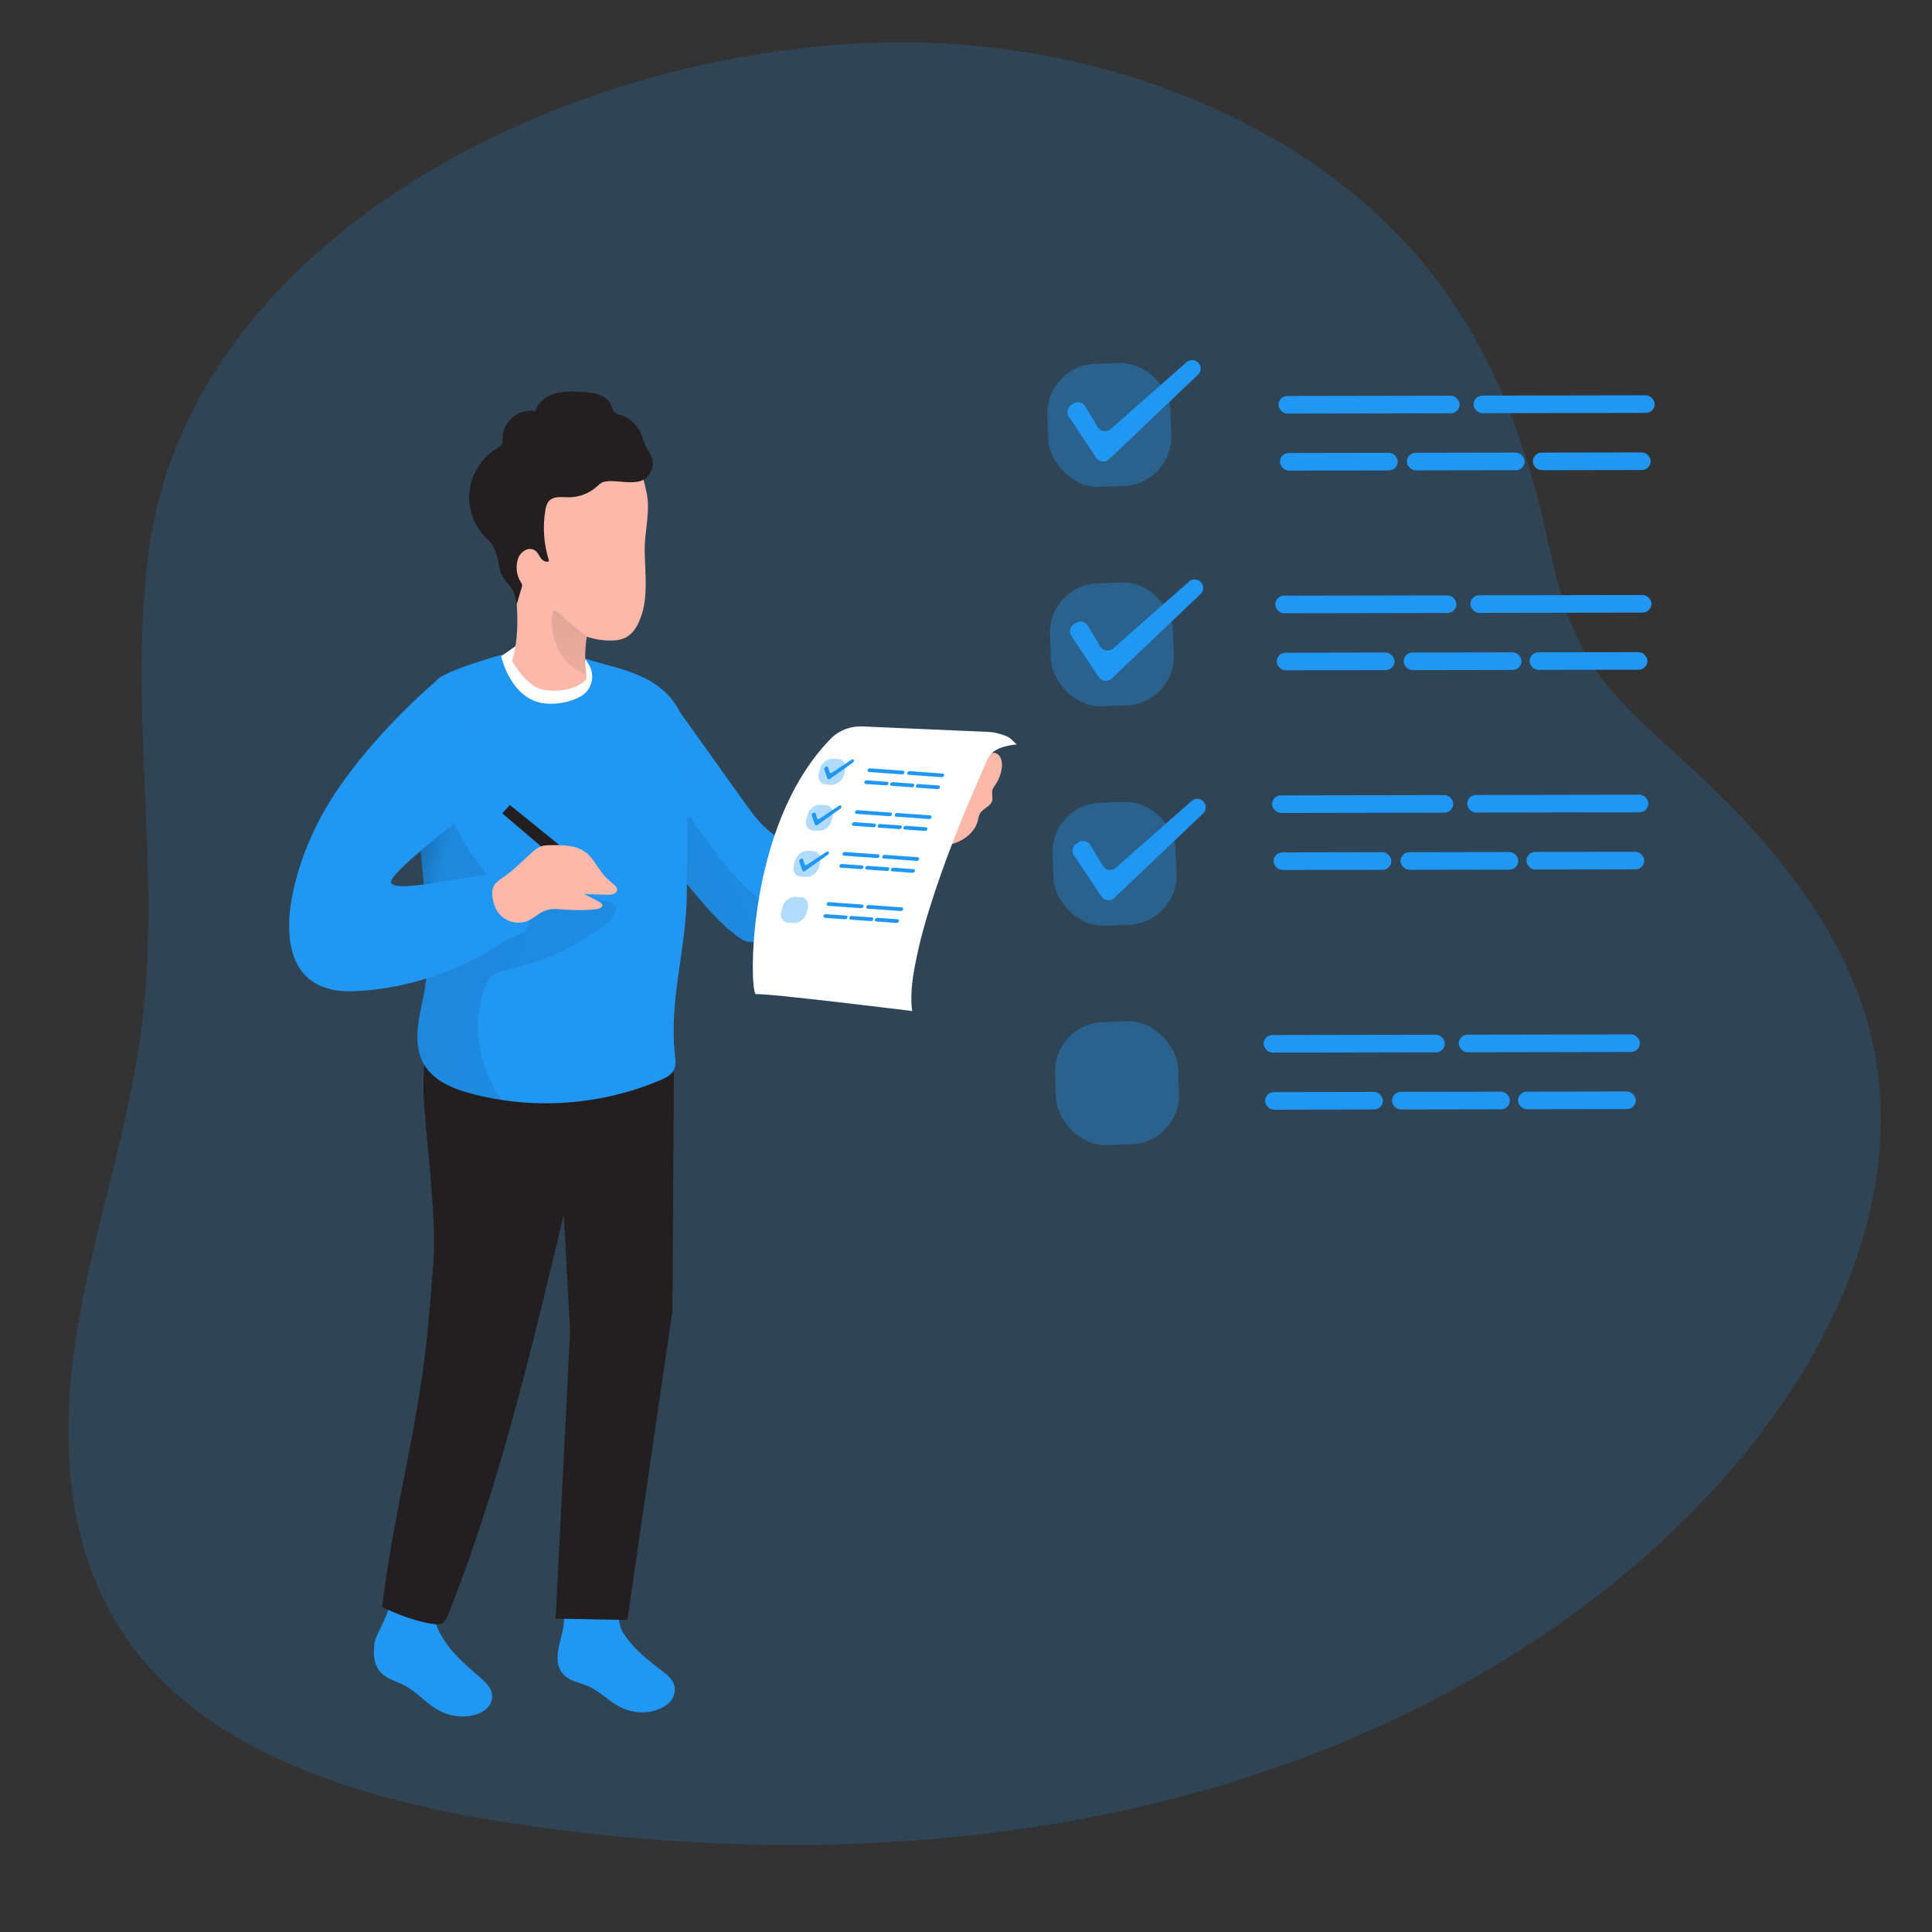 <svg transform="scale(1)" id="shxcoczahu" xmlns="http://www.w3.org/2000/svg" xmlns:xlink="http://www.w3.org/1999/xlink" viewBox="0 0 500 500" class="pbimage_pbimage__wrapper__image__0LEis false"><rect x="0" y="0" width="500" height="500" fill="#333333" stroke="none"/><title>Survey 2</title><defs><style> .cls-1{fill:url(#linear-gradient-shxcoczahu);} .cls-1, .cls-2, .cls-3, .cls-4, .cls-5, .cls-6, .cls-7, .cls-8, .cls-9{stroke-width:0px;} .cls-2{opacity:.35;} .cls-2, .cls-3, .cls-4{fill:#68e1fd;} .cls-3{isolation:isolate;opacity:.18;} .cls-5{fill:#fcb8a8;} .cls-6{fill:url(#linear-gradient-2-shxcoczahu);} .cls-7{fill:url(#linear-gradient-3-shxcoczahu);} .cls-8{fill:#fff;} .cls-9{fill:#231f20;}
 .cls-2, .cls-3, .cls-4{fill:#2197f4;}
 .cls-9{fill:#231F20;}
 .cls-8{fill:#FFFFFF;}
 .cls-5{fill:#FCB8A8;}</style><linearGradient id="linear-gradient-shxcoczahu" x1="135.41" y1="254.11" x2="255.73" y2="192.43" gradientUnits="userSpaceOnUse"><stop offset="0" stop-color="#000" style="stop-color: rgb(0, 0, 0);"></stop><stop offset=".2" stop-color="#000" stop-opacity=".69" style="stop-color: rgb(0, 0, 0);"></stop><stop offset=".32" stop-color="rgba(0,0,0,.32)" stop-opacity=".32" style="stop-color: rgba(0, 0, 0, 0.32);"></stop><stop offset="1" stop-color="#000" stop-opacity="0" style="stop-color: rgb(0, 0, 0);"></stop></linearGradient><linearGradient id="linear-gradient-2-shxcoczahu" x1="46.19" y1="228.66" x2="245.99" y2="272.96" xlink:href="#linear-gradient-shxcoczahu"></linearGradient><linearGradient id="linear-gradient-3-shxcoczahu" x1="151.79" y1="137.74" x2="142.17" y2="200" xlink:href="#linear-gradient-shxcoczahu"></linearGradient></defs><path class="cls-3" id="background" d="M484.81,309.32c-2.6,13.51-7.7,26.78-14.55,39.32-5,9.15-10.94,17.9-17.51,26.07-34.72,43.12-86.93,73.7-143.56,89.3-1.25.34-2.5.68-3.76,1.01-27.07,7.13-55.06,11-83.26,12.1-10.35.41-20.73.45-31.11.13-8.27-.25-16.54-.73-24.79-1.41-10.8-.9-21.56-2.15-32.23-3.74-.25-.04-.49-.07-.74-.11-37.55-5.65-77.4-17.23-98.78-45.52-17.28-22.86-19.1-52.53-14.9-79.9,4.19-27.37,13.75-53.95,17.13-81.41,5.02-40.73-3.68-82.12,1.8-122.81C49.34,62.13,145.19,12.66,229.45,10.99c55.11-1.09,111.96,20.91,142.75,61.99,14.82,19.77,23.2,42.93,28.22,66.33,6.39,29.8,11.84,36.54,34.69,57.07,21.4,19.23,41.07,42.16,48.43,69.01,3.97,14.48,4.07,29.34,1.27,43.93Z"></path><g id="list"><rect class="cls-4" x="330.87" y="102.45" width="46.87" height="4.55" rx="2.28" ry="2.28" transform="translate(-.18 .61) rotate(-.1)"></rect><rect class="cls-4" x="381.36" y="102.36" width="46.87" height="4.55" rx="2.28" ry="2.28" transform="translate(-.18 .69) rotate(-.1)"></rect><rect class="cls-4" x="331.24" y="117.23" width="30.49" height="4.55" rx="2.28" ry="2.28" transform="translate(-.2 .59) rotate(-.1)"></rect><rect class="cls-4" x="364.09" y="117.17" width="30.49" height="4.55" rx="2.28" ry="2.28" transform="translate(-.2 .65) rotate(-.1)"></rect><rect class="cls-4" x="396.69" y="117.12" width="30.49" height="4.55" rx="2.28" ry="2.28" transform="translate(-.2 .71) rotate(-.1)"></rect><rect class="cls-4" x="330.04" y="154.13" width="46.87" height="4.55" rx="2.28" ry="2.28" transform="translate(-.27 .61) rotate(-.1)"></rect><rect class="cls-4" x="380.53" y="154.04" width="46.87" height="4.55" rx="2.28" ry="2.28" transform="translate(-.27 .69) rotate(-.1)"></rect><rect class="cls-4" x="330.41" y="168.91" width="30.49" height="4.55" rx="2.28" ry="2.28" transform="translate(-.29 .59) rotate(-.1)"></rect><rect class="cls-4" x="363.26" y="168.86" width="30.49" height="4.55" rx="2.28" ry="2.28" transform="translate(-.29 .65) rotate(-.1)"></rect><rect class="cls-4" x="395.86" y="168.8" width="30.49" height="4.55" rx="2.28" ry="2.28" transform="translate(-.29 .71) rotate(-.1)"></rect><rect class="cls-4" x="329.22" y="205.81" width="46.87" height="4.55" rx="2.28" ry="2.28" transform="translate(-.36 .61) rotate(-.1)"></rect><rect class="cls-4" x="379.71" y="205.72" width="46.87" height="4.55" rx="2.28" ry="2.28" transform="translate(-.36 .69) rotate(-.1)"></rect><rect class="cls-4" x="329.59" y="220.59" width="30.49" height="4.55" rx="2.28" ry="2.28" transform="translate(-.38 .59) rotate(-.1)"></rect><rect class="cls-4" x="362.44" y="220.54" width="30.49" height="4.55" rx="2.28" ry="2.28" transform="translate(-.38 .65) rotate(-.1)"></rect><rect class="cls-4" x="395.04" y="220.48" width="30.49" height="4.55" rx="2.28" ry="2.28" transform="translate(-.38 .7) rotate(-.1)"></rect><rect class="cls-4" x="327.03" y="267.84" width="46.87" height="4.55" rx="2.28" ry="2.28" transform="translate(-.46 .6) rotate(-.1)"></rect><rect class="cls-4" x="377.52" y="267.75" width="46.87" height="4.55" rx="2.28" ry="2.28" transform="translate(-.46 .69) rotate(-.1)"></rect><rect class="cls-4" x="327.4" y="282.62" width="30.49" height="4.55" rx="2.28" ry="2.28" transform="translate(-.49 .59) rotate(-.1)"></rect><rect class="cls-4" x="360.25" y="282.57" width="30.49" height="4.55" rx="2.28" ry="2.28" transform="translate(-.49 .64) rotate(-.1)"></rect><rect class="cls-4" x="392.85" y="282.51" width="30.49" height="4.55" rx="2.28" ry="2.28" transform="translate(-.49 .7) rotate(-.1)"></rect><rect class="cls-2" x="271.18" y="94.07" width="31.84" height="31.84" rx="12.73" ry="12.73" transform="translate(-3.7 10.18) rotate(-2.02)"></rect><path class="cls-4" d="M276.64,107.84l7.06,10.62c.76,1.14,2.35,1.32,3.34.38l23-21.86c.99-.95.89-2.56-.22-3.37h0c-.83-.61-1.98-.55-2.75.13l-19.65,17.31c-1.03.91-2.63.66-3.34-.52l-3.21-5.36c-.64-1.06-2.02-1.39-3.07-.73l-.53.34c-1.04.66-1.33,2.05-.65,3.07Z"></path><rect class="cls-2" x="271.84" y="150.85" width="31.84" height="31.84" rx="12.73" ry="12.73" transform="translate(-5.7 10.24) rotate(-2.02)"></rect><path class="cls-4" d="M277.3,164.61l7.06,10.62c.76,1.14,2.35,1.32,3.34.38l23-21.86c.99-.95.89-2.56-.22-3.37h0c-.83-.61-1.98-.55-2.75.13l-19.65,17.31c-1.03.91-2.63.66-3.34-.52l-3.21-5.36c-.64-1.06-2.02-1.39-3.07-.73l-.53.34c-1.04.66-1.33,2.05-.65,3.07Z"></path><rect class="cls-2" x="272.51" y="207.63" width="31.84" height="31.84" rx="12.73" ry="12.73" transform="translate(-7.7 10.3) rotate(-2.02)"></rect><path class="cls-4" d="M277.97,221.39l7.06,10.62c.76,1.14,2.35,1.32,3.34.38l23-21.86c.99-.95.89-2.56-.22-3.37h0c-.83-.61-1.98-.55-2.75.13l-19.65,17.31c-1.03.91-2.63.66-3.34-.52l-3.21-5.36c-.64-1.06-2.02-1.39-3.07-.73l-.53.34c-1.04.66-1.33,2.05-.65,3.07Z"></path><rect class="cls-2" x="273.17" y="264.41" width="31.84" height="31.84" rx="12.73" ry="12.73" transform="translate(-9.7 10.36) rotate(-2.02)"></rect></g><g id="charcter"><path class="cls-4" d="M238.54,218.59c-.04.56-.25,1.05-.55,1.49-.56.82-1.46,1.48-2.31,2.04-5.74,3.82-11.57,7.5-17.41,11.17-3.14,1.98-6.3,3.97-9.69,5.49-3.95,1.77-12.5,6.88-16.56,4.33-4.05-2.54-8.08-7.02-11.17-10.66l-11.32-13.39.88-5.12,5.16-30.18,17.06,23.85c3.35,4.69,7.76,10.83,14.3,10.15,2.32-.25,4.52-1.19,6.66-2.12,5.32-2.31,10.64-4.61,15.96-6.91.94-.41,1.93-.83,2.96-.73,1.89.2,2.5,2.54,3.15,3.99.69,1.55,2.99,4.95,2.88,6.6Z"></path><path class="cls-5" d="M234.75,202.24c2.14-3.06,5.06-6.02,8.78-6.32-.15,2.93-1.42,5.8-3.5,7.87,2.62-1.28,5.43-2.12,8.23-2.95,2.66-.79,4.34-.75,5.81-3.41.76-1.37,2.02-2.93,3.53-2.53,1.39.37,1.83,2.15,1.69,3.59-.16,1.61-.73,3.19-1.64,4.53-.31.45-.65.89-.8,1.41-.26.94.17,1.97-.12,2.9-.45,1.43-2.33,1.89-3.09,3.18-.35.59-.43,1.29-.6,1.95-.78,2.93-3.5,5.02-6.4,5.9-4.33,1.3-9.04.47-13.47.46-.4,0-.81,0-1.16-.19-.36-.19-.6-.54-.82-.87-1.6-2.37-3.41-4.98-2.03-7.76,1.3-2.62,3.91-5.29,5.61-7.73Z"></path><path class="cls-1" d="M238.54,218.59l-.55,1.49c-.56.82-1.46,1.48-2.31,2.04-5.74,3.82-11.57,7.5-17.41,11.17-3.14,1.98-6.3,3.97-9.69,5.49-3.95,1.77-12.5,6.88-16.56,4.33-4.05-2.54-8.08-7.02-11.17-10.66l-11.32-13.39.88-5.12,8.25-2.54s13.9,21.72,21.72,23.02c7.82,1.31,38.16-15.83,38.16-15.83Z"></path><path class="cls-4" d="M117.25,427.51c2.22,2.55,4.77,4.66,7.26,6.84,1.14,1,2.35,2.15,2.73,3.7.31,1.27-.03,2.58-.7,3.49s-1.62,1.48-2.61,1.89c-3.55,1.45-7.85.91-11.47-1.44-2.65-1.72-4.92-4.32-7.67-5.76-2.42-1.27-5.34-1.77-6.94-4.31-1.25-1.98-1.21-4.53-.91-6.77s4.14-7.73,3.59-10.03c3.69-.36,4.11,2.98,7.88,3.58.97.15,2.28-.28,3.15-.04.99.28,1.02,1.08,1.44,2.12,1.01,2.51,2.53,4.76,4.24,6.73Z"></path><path class="cls-4" d="M164.31,426.46c2.27,2.37,4.85,4.27,7.37,6.23,1.16.9,2.39,1.95,2.81,3.48.35,1.26.05,2.61-.58,3.59s-1.55,1.65-2.52,2.15c-3.46,1.79-7.72,1.65-11.37-.39-2.67-1.49-4.99-3.91-7.74-5.11-2.43-1.06-5.33-1.3-6.98-3.71-2.67-3.9.82-9.57.7-13.84-.01-.49-.04-1.07.31-1.39.18-.17.41-.23.64-.28,3.88-.9,7.91-.99,11.82-.25.36.07.75.16.96.48.11.17.16.38.2.58.34,1.57.49,3.3,1.36,4.61.92,1.39,1.92,2.64,3.03,3.85Z"></path><path class="cls-9" d="M110.62,270.09s-1.3,4.61-.98,13.47,3.48,31.43,2.5,43.48-1.3,15.24-1.3,15.24c-2.08,25.13-8.95,48.54-11.95,73.61,3.62,1.82,9.71,4.11,13.69,4.44.66.05,1.36.08,1.94-.26.72-.42,1.09-1.29,1.42-2.11,13.41-33.63,21.46-68.25,29.97-103.56l1.63,30.13-3.75,74.37,18.57.35,11.67-80.04.37-61.77-63.8-7.34Z"></path><path class="cls-4" d="M177.73,232.1c-.23,13.81-4.63,27.07-3.07,40.92.15,1.29.32,2.66-.24,3.83-.66,1.37-2.15,2.12-3.56,2.71-12.83,5.45-27.19,7.21-40.96,5.12-2.62-.39-5.21-.93-7.76-1.6-4.84-1.28-9.93-3.34-12.43-7.66-2.95-5.07-1.4-11.42-.2-17.16,2.72-13.07.39-25.47-.66-38.22-.31-3.89-.51-7.82-.41-11.81.17-6.66-1.13-28.85,5.66-33.05,4.56-2.82,19.17-6.68,19.17-6.68,6.72-2.4,16.69,1.78,25.57,4.08,11.28,2.91,18.83,8.69,18.95,20.33.13,13.07.15,26.13-.06,39.19Z"></path><polyline class="cls-9" points="145.64 219.41 131.95 208.33 130 210.5 140.97 219.84 145.64 219.41"></polyline><path class="cls-8" d="M133.39,167.24l-3.69,2.61s2.61,12.05,12.27,12.27c3.69.08,6.44-.82,8.41-1.96,2.87-1.66,3.72-5.42,1.97-8.23l-.82-1.32-18.14-3.37Z"></path><path class="cls-6" d="M157.2,238.73c-7.03,5.69-15.37,9.76-24.19,11.8-2.19.51-4.57.98-6.11,2.62-.91.98-1.41,2.28-1.81,3.56-2.91,9.38-1.05,20.1,4.81,27.97-2.62-.39-5.21-.93-7.76-1.6-4.84-1.28-9.93-3.34-12.43-7.66-2.95-5.07-1.4-11.42-.2-17.16,2.72-13.07.39-25.47-.66-38.22.65-4.94,3.31-9.49,5.91-13.81,2.53,9.03,8.47,16.65,14.28,24.01.59.75,1.21,1.52,2.06,1.95.94.48,2.04.48,3.1.47,7.34-.07,14.57-.12,21.89.4,1.08.08,2.3.23,2.93,1.1,1.07,1.47-.4,3.43-1.82,4.57Z"></path><path class="cls-5" d="M166.84,142.48c.1,6.25,1.09,12.81-1.49,18.5-.72,1.58-1.76,3.1-3.29,3.94-1.27.7-2.77.86-4.22.85-2.03-.01-4.05-.35-5.98-.98-.5,3.22-.55,6.5-.13,9.73.05.4.11.83-.03,1.21-.16.42-.53.72-.91.97-2.91,1.96-6.64,2.38-10.1,1.83s-6.66-4.86-8.12-7.46c3.37-12.34-.94-21.64.62-34.33.53-4.27,1.55-8.55,3.73-12.27,4.09-6.99,12.34-11.32,20.42-10.71,1.5.11,3.04.4,4.27,1.27,3.47,2.44,4.94,8.7,5.76,12.66.98,4.75-.6,9.98-.52,14.8Z"></path><path class="cls-7" d="M151.86,164.78c-.71,3.47-.13,9.73-.13,9.73,0,0-4.71-1.56-6.93-5.75-2.59-4.87-2.63-12.37-.58-10.47,2.32,2.16,5.02,4.35,7.65,6.49Z"></path><path class="cls-9" d="M168.83,121.1c.75-2.89-1.6-4.34-2.36-7.23s-2.83-5.56-5.69-6.41c-.59-.18-1.23-.29-1.69-.71-.53-.49-.65-1.28-.94-1.94-1.16-2.71-4.7-3.25-7.65-3.39-2.34-.11-4.74-.22-6.99.45s-4.36,2.29-4.97,4.55c-4.04-.9-8.45,2.63-8.46,6.77,0,.54.06,1.11-.16,1.61-.28.65-.95,1.03-1.56,1.4-3.77,2.34-6.37,6.47-6.87,10.89s1.14,9.01,4.3,12.13c.63.62,1.33,1.2,1.77,1.97.92,1.59,1.33,3.57,1.61,5.36.18,1.12.56,2.22,1.2,3.16.63.92,1.49,1.66,2.08,2.6.77,1.23,1.02,2.71,1.26,4.15.43-1.47.87-2.94,1.3-4.42.06-.2.12-.41.1-.63-.02-.32-.22-.6-.39-.87-1.12-1.8-1.31-4.13-.59-6.12.6-1.66,2.82-3.2,4.51-1.82.62.51.91,1.31,1.4,1.94s1.42,1.11,2.07.65c-1.36-4.17-1.71-8.67-1-13,.15-.95.39-1.95,1.07-2.63,1.22-1.21,3.21-.87,4.93-.86,2.67.03,5.33-.97,7.32-2.75.52-.47,1.03-1,1.7-1.21,3.64-1.11,11.06,2.52,12.67-3.65Z"></path><path class="cls-4" d="M116.27,175.4l-2.17-.22s-18.9,15.53-29.65,33.77-17.27,48.54,7.17,47.57c9.84-.39,19.54-2.91,28.47-7.04,2.97-1.37,5.85-2.92,8.62-4.66,1.03-.64,2.07-1.56,3.2-2,2.18-.85,3.77-1.03,4.85-3.51.73-1.68.83-3.56.79-5.39-.04-2.04-.28-4.17-1.4-5.87-2.25-3.43-6.54-2.36-9.9-1.78s-7.03,1.17-10.56,1.67c-1.6.22-13.75,2.72-14.51.46-.55-1.65,9.94-10.25,17.72-16.35,5.33-4.18,7.94-10.95,6.78-17.63-1.4-8.11-4.16-17.78-9.41-19.02Z"></path><path class="cls-5" d="M137.67,220.62c.7-.61,1.42-1.23,2.29-1.56.81-.3,1.68-.32,2.54-.33,3.22-.06,6.72-.03,9.24,1.98,1.62,1.29,2.58,3.22,3.83,4.88.85,1.13,1.85,2.16,2.97,3.04.57.45,1.24,1.01,1.16,1.73-.11,1-1.44,1.23-2.44,1.2-2.02-.06-4.04-.11-6.06-.17,1.29.67,2.59,1.33,3.88,2,.33.17.69.38.78.74.17.7-.78,1.1-1.5,1.17-2.71.28-5.43.31-8.15.11-1.67-.13-3.4-.34-4.98.21-1.7.59-3,1.98-4.65,2.69-2.75,1.19-6.28.08-7.87-2.46-.56-.9-.89-1.93-1.12-2.97-.63-2.82.12-4.2,2.33-5.62,2.79-1.79,5.25-4.47,7.75-6.65Z"></path><path class="cls-8" d="M258.56,189.89c.11.03.22.06.33.09.91.27,1.75.55,2.54,1.08.26.17,1.57,1.6,1.72,1.59-.71.06-1.42.17-2.12.31-1.39.28-2.77.74-3.91,1.58s-1.5,1.84-2.05,3.08c-4.73,10.67-9.2,21.47-12.91,32.55-1.94,5.78-3.71,11.64-4.95,17.61-.93,4.49-1.77,9.28-1.14,13.87,0,0-38.66-4.78-40.4-4.34s-2.91-43.53,19.36-66.16c2.13-2.16,5.11-3.28,8.14-3.15,3.88.17,7.77.34,11.65.51l15.19.66c1.93.08,3.87.16,5.8.25.97.04,1.84.2,2.76.46Z"></path><g id="clipboard"><path class="cls-4" d="M233.46,200.41l-8.6-.62c-.26-.02-.4-.25-.33-.51h0c.07-.26.34-.46.6-.44l8.6.62c.26.02.4.25.33.51h0c-.07.26-.34.46-.6.44Z"></path><path class="cls-4" d="M243.73,201.14l-8.6-.62c-.26-.02-.4-.25-.33-.51h0c.07-.26.34-.46.6-.44l8.6.62c.26.02.4.25.33.51h0c-.07.26-.34.46-.6.44Z"></path><path class="cls-4" d="M229.33,203.27l-5.28-.38c-.26-.02-.4-.25-.33-.51h0c.07-.26.34-.46.6-.44l5.28.38c.26.02.4.25.33.51h0c-.07.26-.34.46-.6.44Z"></path><path class="cls-4" d="M236.01,203.75l-5.28-.38c-.26-.02-.4-.25-.33-.51h0c.07-.26.34-.46.6-.44l5.28.38c.26.02.4.25.33.51h0c-.07.26-.34.46-.6.44Z"></path><path class="cls-4" d="M242.64,204.23l-5.28-.38c-.26-.02-.4-.25-.33-.51h0c.07-.26.34-.46.6-.44l5.28.38c.26.02.4.25.33.51h0c-.07.26-.34.46-.6.44Z"></path><path class="cls-4" d="M230.22,211.24l-8.6-.62c-.26-.02-.4-.25-.33-.51h0c.07-.26.34-.46.6-.44l8.6.62c.26.02.4.25.33.51h0c-.07.26-.34.46-.6.44Z"></path><path class="cls-4" d="M240.49,211.97l-8.6-.62c-.26-.02-.4-.25-.33-.51h0c.07-.26.34-.46.6-.44l8.6.62c.26.02.4.25.33.51h0c-.07.26-.34.46-.6.44Z"></path><path class="cls-4" d="M226.09,214.1l-5.28-.38c-.26-.02-.4-.25-.33-.51h0c.07-.26.34-.46.6-.44l5.28.38c.26.02.4.25.33.51h0c-.07.26-.34.46-.6.44Z"></path><path class="cls-4" d="M232.77,214.58l-5.28-.38c-.26-.02-.4-.25-.33-.51h0c.07-.26.34-.46.6-.44l5.28.38c.26.02.4.25.33.51h0c-.07.26-.34.46-.6.44Z"></path><path class="cls-4" d="M239.4,215.05l-5.28-.38c-.26-.02-.4-.25-.33-.51h0c.07-.26.34-.46.6-.44l5.28.38c.26.02.4.25.33.51h0c-.07.26-.34.46-.6.44Z"></path><path class="cls-4" d="M226.99,222.06l-8.6-.62c-.26-.02-.4-.25-.33-.51h0c.07-.26.34-.46.6-.44l8.6.62c.26.02.4.25.33.51h0c-.07.26-.34.46-.6.44Z"></path><path class="cls-4" d="M237.26,222.8l-8.6-.62c-.26-.02-.4-.25-.33-.51h0c.07-.26.34-.46.6-.44l8.6.62c.26.02.4.25.33.51h0c-.07.26-.34.46-.6.44Z"></path><path class="cls-4" d="M222.86,224.93l-5.28-.38c-.26-.02-.4-.25-.33-.51h0c.07-.26.34-.46.6-.44l5.28.38c.26.02.4.25.33.51h0c-.07.26-.34.46-.6.44Z"></path><path class="cls-4" d="M229.54,225.41l-5.28-.38c-.26-.02-.4-.25-.33-.51h0c.07-.26.34-.46.6-.44l5.28.38c.26.02.4.25.33.51h0c-.07.26-.34.46-.6.44Z"></path><path class="cls-4" d="M236.17,225.88l-5.28-.38c-.26-.02-.4-.25-.33-.51h0c.07-.26.34-.46.6-.44l5.28.38c.26.02.4.25.33.51h0c-.07.26-.34.46-.6.44Z"></path><path class="cls-4" d="M222.86,235.04l-8.6-.62c-.26-.02-.4-.25-.33-.51h0c.07-.26.34-.46.6-.44l8.6.62c.26.02.4.25.33.51h0c-.07.26-.34.46-.6.44Z"></path><path class="cls-4" d="M233.13,235.78l-8.6-.62c-.26-.02-.4-.25-.33-.51h0c.07-.26.34-.46.6-.44l8.6.62c.26.02.4.25.33.51h0c-.07.26-.34.46-.6.44Z"></path><path class="cls-4" d="M218.73,237.91l-5.28-.38c-.26-.02-.4-.25-.33-.51h0c.07-.26.34-.46.6-.44l5.28.38c.26.02.4.25.33.51h0c-.07.26-.34.46-.6.44Z"></path><path class="cls-4" d="M225.41,238.38l-5.28-.38c-.26-.02-.4-.25-.33-.51h0c.07-.26.34-.46.6-.44l5.28.38c.26.02.4.25.33.51h0c-.07.26-.34.46-.6.44Z"></path><path class="cls-4" d="M232.04,238.86l-5.28-.38c-.26-.02-.4-.25-.33-.51h0c.07-.26.34-.46.6-.44l5.28.38c.26.02.4.25.33.51h0c-.07.26-.34.46-.6.44Z"></path><path class="cls-2" d="M215.14,203.1l-1.31-.05c-1.44-.05-2.32-1.29-1.95-2.77l.33-1.34c.37-1.48,1.83-2.63,3.28-2.58l1.31.05c1.44.05,2.32,1.29,1.95,2.77l-.33,1.34c-.37,1.48-1.83,2.63-3.28,2.58Z"></path><path class="cls-4" d="M213.32,199.12l.8,2.33c.09.25.4.31.66.13l5.97-4.24c.26-.18.33-.52.16-.71h0c-.13-.14-.37-.15-.57-.01l-5.02,3.34c-.26.18-.57.1-.65-.16l-.33-1.17c-.07-.23-.33-.32-.58-.2l-.13.06c-.25.12-.39.41-.31.63Z"></path><path class="cls-2" d="M211.91,215.02l-1.31-.05c-1.44-.05-2.32-1.29-1.95-2.77l.33-1.34c.37-1.48,1.83-2.63,3.28-2.58l1.31.05c1.44.05,2.32,1.29,1.95,2.77l-.33,1.34c-.37,1.48-1.83,2.63-3.28,2.58Z"></path><path class="cls-4" d="M210.09,211.04l.8,2.33c.09.25.4.31.66.13l5.97-4.24c.26-.18.33-.52.16-.71h0c-.13-.14-.37-.15-.57-.01l-5.02,3.34c-.26.18-.57.1-.65-.16l-.33-1.17c-.07-.23-.33-.32-.58-.2l-.13.06c-.25.12-.39.41-.31.63Z"></path><path class="cls-2" d="M208.67,226.94l-1.31-.05c-1.44-.05-2.32-1.29-1.95-2.77l.33-1.34c.37-1.48,1.83-2.63,3.28-2.58l1.31.05c1.44.05,2.32,1.29,1.95,2.77l-.33,1.34c-.37,1.48-1.83,2.63-3.28,2.58Z"></path><path class="cls-4" d="M206.85,222.96l.8,2.33c.09.25.4.31.66.13l5.97-4.24c.26-.18.33-.52.16-.71h0c-.13-.14-.37-.15-.57-.01l-5.02,3.34c-.26.18-.57.1-.65-.16l-.33-1.17c-.07-.23-.33-.32-.58-.2l-.13.06c-.25.12-.39.41-.31.63Z"></path><path class="cls-2" d="M205.44,238.86l-1.31-.05c-1.44-.05-2.32-1.29-1.95-2.77l.33-1.34c.37-1.48,1.83-2.63,3.28-2.58l1.31.05c1.44.05,2.32,1.29,1.95,2.77l-.33,1.34c-.37,1.48-1.83,2.63-3.28,2.58Z"></path></g></g></svg>